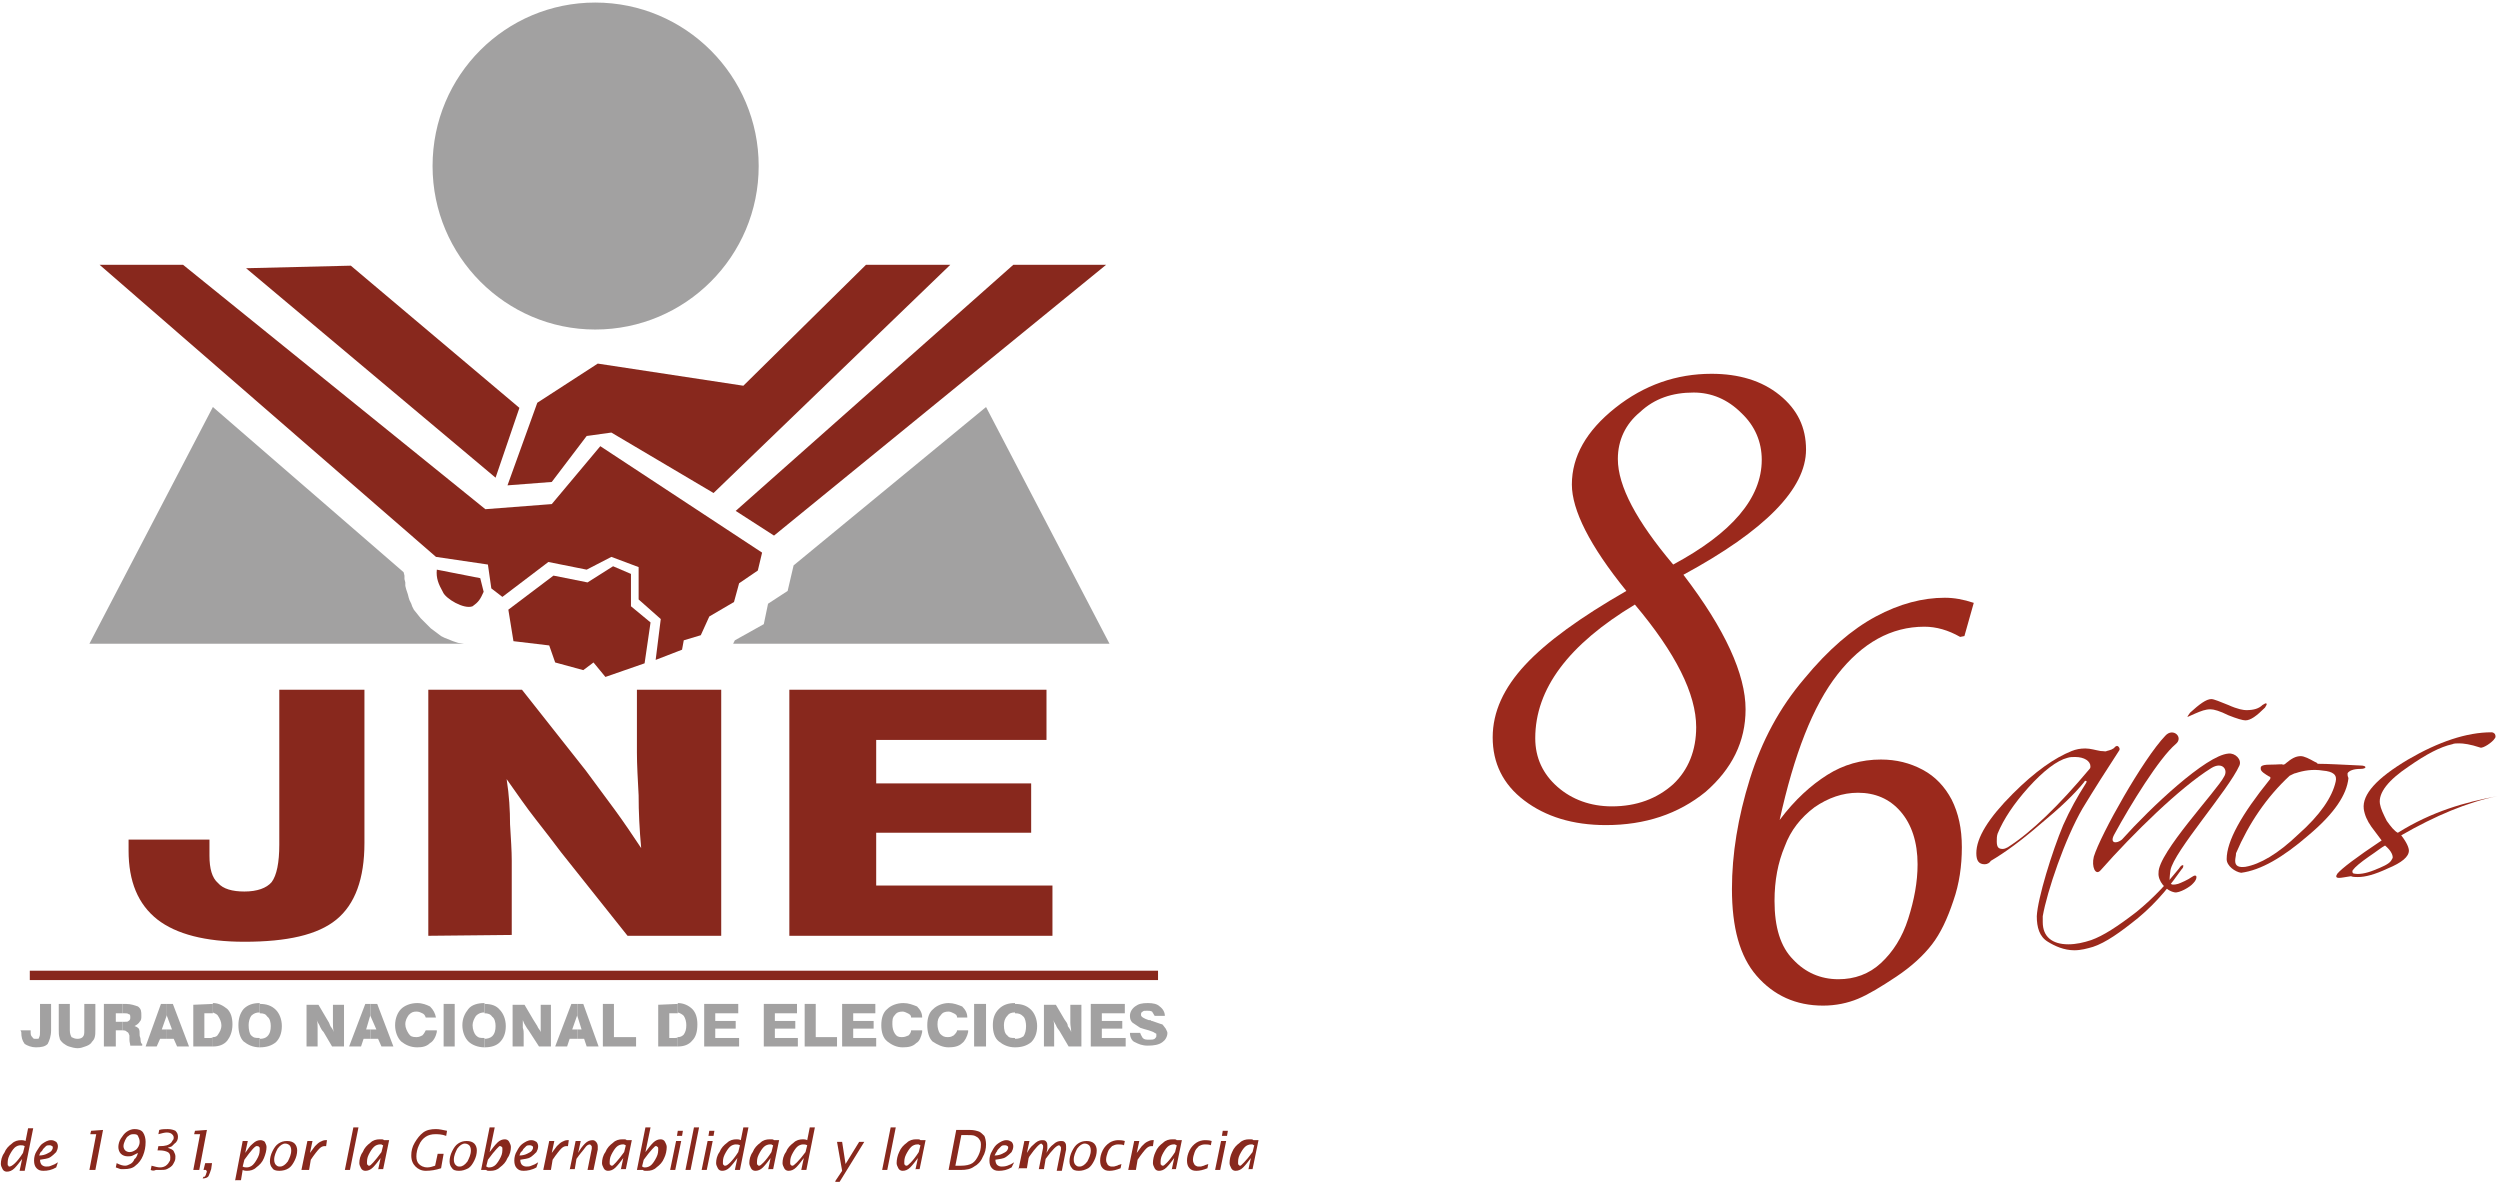 <?xml version="1.0" encoding="utf-8"?>
<!-- Generator: Adobe Illustrator 22.0.0, SVG Export Plug-In . SVG Version: 6.00 Build 0)  -->
<svg version="1.1" id="Capa_1" xmlns="http://www.w3.org/2000/svg" xmlns:xlink="http://www.w3.org/1999/xlink" x="0px" y="0px"
	 viewBox="0 0 293.6 139.3" style="enable-background:new 0 0 293.6 139.3;" xml:space="preserve">
<style type="text/css">
	.st0{fill:#A2A1A1;}
	.st1{fill:#88281D;}
	.st2{fill:#9B291C;}
</style>
<path class="st0" d="M132.7,121.3h1.2c0.1,0.3,0.2,0.4,0.3,0.6c0.2,0.2,0.4,0.2,0.8,0.2c0.3,0,0.4,0,0.6-0.1
	c0.1-0.1,0.2-0.2,0.2-0.3c0-0.1,0-0.2,0-0.3c-0.1,0-0.1-0.1-0.2-0.1c-0.1-0.1-0.4-0.2-0.7-0.3c-0.4-0.1-0.7-0.2-1-0.3
	c-0.3-0.2-0.6-0.4-0.9-0.6c-0.2-0.2-0.3-0.4-0.3-0.8s0.2-0.8,0.6-1.1c0.4-0.3,0.8-0.4,1.5-0.4c0.6,0,1.1,0.1,1.4,0.4
	c0.4,0.3,0.6,0.7,0.6,1.1h-1.2c-0.1-0.2-0.2-0.3-0.3-0.5c-0.2-0.1-0.4-0.1-0.6-0.1c-0.3,0-0.4,0-0.5,0.1c-0.2,0.1-0.2,0.2-0.2,0.4
	c0,0.2,0.3,0.4,0.9,0.6c0.2,0,0.3,0,0.3,0.1h0.1c0.6,0.2,1.1,0.4,1.2,0.4c0.2,0.2,0.3,0.4,0.4,0.5c0.1,0.2,0.2,0.4,0.2,0.5
	c0,0.5-0.3,0.9-0.6,1.1c-0.4,0.3-1,0.4-1.7,0.4s-1.1-0.2-1.5-0.4C133,122.3,132.7,121.9,132.7,121.3L132.7,121.3z"/>
<path class="st0" d="M119.2,123v-1c0.4,0,0.7-0.1,1-0.3c0.2-0.3,0.3-0.7,0.3-1.2c0-0.4-0.1-0.9-0.3-1.1c-0.3-0.3-0.5-0.4-1-0.4v-1.1
	c0.8,0,1.4,0.2,1.9,0.7c0.4,0.4,0.7,1.1,0.7,1.9c0,0.9-0.3,1.5-0.7,1.9C120.6,122.8,120,123,119.2,123L119.2,123z"/>
<polygon class="st0" points="128.1,122.9 128.1,117.9 132.1,117.9 132.1,119 129.4,119 129.4,119.9 131.8,119.9 131.8,120.8 
	129.4,120.8 129.4,121.9 132.2,121.9 132.2,122.9 "/>
<path class="st0" d="M122.6,122.9V118h1.4l1,1.7c0.2,0.3,0.4,0.5,0.4,0.8c0.2,0.3,0.3,0.4,0.4,0.7c0-0.4-0.1-0.7-0.1-1.1
	c0-0.3,0-0.6,0-0.8V118h1.3v4.9h-1.5l-1-1.7c-0.1-0.2-0.3-0.4-0.4-0.6c-0.1-0.3-0.3-0.5-0.4-0.8c0.1,0.3,0.1,0.6,0.1,0.9
	s0,0.5,0,0.7v1.5C123.8,122.9,122.6,122.9,122.6,122.9z"/>
<path class="st0" d="M119.2,117.8v1.1l0,0c-0.4,0-0.7,0.1-0.9,0.4c-0.3,0.3-0.4,0.7-0.4,1.1c0,0.5,0.1,1,0.4,1.2
	c0.2,0.3,0.5,0.3,0.9,0.3l0,0v1.1l0,0c-0.8,0-1.4-0.3-1.9-0.7c-0.5-0.4-0.7-1.1-0.7-1.9s0.2-1.4,0.7-1.9
	C117.8,118,118.4,117.8,119.2,117.8L119.2,117.8L119.2,117.8z"/>
<path class="st0" d="M79.6,122.9v-1.1c0.3,0,0.5-0.1,0.7-0.3c0.2-0.3,0.3-0.6,0.3-1.1c0-0.4-0.1-0.8-0.3-1.1
	c-0.2-0.2-0.4-0.3-0.7-0.4v-1.1c0.7,0,1.3,0.3,1.7,0.7c0.4,0.4,0.6,1,0.6,1.8c0,0.9-0.2,1.5-0.6,1.9
	C80.9,122.7,80.3,122.9,79.6,122.9L79.6,122.9z"/>
<polygon class="st0" points="114.4,117.9 115.8,117.9 115.8,122.9 114.4,122.9 "/>
<path class="st0" d="M113.7,121.2c-0.1,0.5-0.4,1.1-0.7,1.3c-0.4,0.4-1,0.5-1.6,0.5c-0.7,0-1.3-0.3-1.9-0.7
	c-0.4-0.4-0.6-1.1-0.6-1.9s0.2-1.5,0.7-1.9c0.4-0.4,1.1-0.7,1.8-0.7c0.6,0,1.1,0.2,1.6,0.4c0.4,0.4,0.6,0.8,0.6,1.3h-1.2
	c0-0.3-0.2-0.4-0.4-0.5c-0.2-0.1-0.4-0.2-0.6-0.2c-0.4,0-0.7,0.1-0.9,0.4c-0.3,0.3-0.4,0.6-0.4,1.1c0,0.4,0.1,0.8,0.3,1.1
	c0.3,0.3,0.5,0.4,0.9,0.4s0.5-0.1,0.7-0.2c0.2-0.2,0.4-0.4,0.4-0.6h1.3V121.2z"/>
<path class="st0" d="M108.3,121.2c-0.1,0.5-0.3,1.1-0.7,1.3c-0.4,0.4-0.9,0.5-1.6,0.5s-1.3-0.3-1.8-0.7c-0.5-0.4-0.7-1.1-0.7-1.9
	s0.2-1.5,0.7-1.9c0.4-0.4,1.1-0.7,1.9-0.7c0.6,0,1.1,0.2,1.6,0.4c0.4,0.4,0.6,0.8,0.6,1.3H107c0-0.3-0.2-0.4-0.4-0.5
	c-0.2-0.1-0.4-0.2-0.6-0.2c-0.4,0-0.7,0.1-0.9,0.4c-0.3,0.3-0.3,0.6-0.3,1.1c0,0.4,0.1,0.8,0.3,1.1c0.2,0.3,0.4,0.4,0.8,0.4
	s0.5-0.1,0.8-0.2c0.2-0.2,0.3-0.4,0.3-0.6h1.3V121.2z"/>
<polygon class="st0" points="98.9,122.9 98.9,117.9 102.8,117.9 102.8,119 100.2,119 100.2,119.9 102.6,119.9 102.6,120.8 
	100.2,120.8 100.2,121.9 102.9,121.9 102.9,122.9 "/>
<polygon class="st0" points="94.5,122.9 94.5,117.9 95.8,117.9 95.8,121.8 98.3,121.8 98.3,122.9 "/>
<polygon class="st0" points="89.7,122.9 89.7,117.9 93.6,117.9 93.6,119 91,119 91,119.9 93.4,119.9 93.4,120.8 91,120.8 91,121.9 
	93.7,121.9 93.7,122.9 "/>
<polygon class="st0" points="82.7,122.9 82.7,117.9 86.7,117.9 86.7,119 84,119 84,119.9 86.4,119.9 86.4,120.8 84,120.8 84,121.9 
	86.8,121.9 86.8,122.9 "/>
<path class="st0" d="M79.6,117.9v1.1c-0.1,0-0.2,0-0.3,0h-0.7v2.9h0.7c0.1,0,0.2,0,0.3-0.1v1.1c-0.1,0-0.2,0-0.3,0h-2V118
	L79.6,117.9L79.6,117.9L79.6,117.9z"/>
<polygon class="st0" points="67.8,122 67.8,120.9 68.3,120.9 67.8,119.3 67.8,117.9 68.5,117.9 70.3,122.9 68.9,122.9 68.6,122 "/>
<polygon class="st0" points="70.8,122.9 70.8,117.9 72.1,117.9 72.1,121.8 74.7,121.8 74.7,122.9 "/>
<polygon class="st0" points="67.8,117.9 67.8,119.3 67.8,119.2 67.2,120.9 67.8,120.9 67.8,122 66.9,122 66.6,122.9 65.2,122.9 
	67.1,117.9 "/>
<path class="st0" d="M56.9,123v-1c0.3,0,0.7-0.1,0.9-0.3c0.3-0.3,0.4-0.7,0.4-1.2c0-0.4-0.1-0.9-0.4-1.1c-0.2-0.3-0.5-0.4-0.9-0.4
	v-1.1c0.8,0,1.4,0.2,1.8,0.7c0.4,0.4,0.7,1.1,0.7,1.9c0,0.9-0.3,1.5-0.7,1.9S57.7,123,56.9,123L56.9,123z"/>
<path class="st0" d="M60.2,122.9V118h1.4l1,1.7c0.2,0.3,0.3,0.5,0.5,0.8c0.1,0.3,0.3,0.4,0.4,0.7c0-0.4,0-0.7,0-1.1
	c0-0.3,0-0.6,0-0.8V118h1.2v4.9h-1.4l-1.1-1.7c-0.1-0.2-0.3-0.4-0.4-0.6c-0.2-0.3-0.3-0.5-0.4-0.8c0,0.3,0,0.6,0,0.9
	c0.1,0.3,0.1,0.5,0.1,0.7v1.5C61.5,122.9,60.2,122.9,60.2,122.9z"/>
<path class="st0" d="M56.9,117.8v1.1l0,0c-0.4,0-0.7,0.1-1,0.4c-0.2,0.3-0.4,0.7-0.4,1.1c0,0.5,0.2,1,0.4,1.2c0.3,0.3,0.5,0.3,1,0.3
	l0,0v1.1l0,0c-0.8,0-1.5-0.3-1.9-0.7c-0.4-0.4-0.7-1.1-0.7-1.9s0.3-1.4,0.7-1.9S56.1,117.8,56.9,117.8L56.9,117.8L56.9,117.8z"/>
<polygon class="st0" points="43.5,122 43.5,120.9 44.2,120.9 43.5,119.3 43.5,117.9 44.3,117.9 46.2,122.9 44.8,122.9 44.4,122 "/>
<polygon class="st0" points="52.1,117.9 53.4,117.9 53.4,122.9 52.1,122.9 "/>
<path class="st0" d="M51.3,121.2c-0.1,0.5-0.4,1.1-0.8,1.3c-0.4,0.4-0.9,0.5-1.5,0.5c-0.8,0-1.4-0.3-1.9-0.7
	c-0.4-0.4-0.7-1.1-0.7-1.9s0.3-1.5,0.7-1.9s1.1-0.7,1.9-0.7c0.6,0,1.1,0.2,1.5,0.4c0.4,0.4,0.6,0.8,0.7,1.3H50
	c-0.1-0.3-0.2-0.4-0.4-0.5s-0.4-0.2-0.7-0.2c-0.4,0-0.6,0.1-0.9,0.4c-0.2,0.3-0.4,0.6-0.4,1.1c0,0.4,0.2,0.8,0.4,1.1
	c0.2,0.3,0.4,0.4,0.9,0.4c0.3,0,0.5-0.1,0.7-0.2c0.2-0.2,0.3-0.4,0.4-0.6h1.3V121.2z"/>
<polygon class="st0" points="43.5,117.9 43.5,119.3 43.5,119.2 43,120.9 43.5,120.9 43.5,122 42.7,122 42.4,122.9 41,122.9 
	42.9,117.9 "/>
<path class="st0" d="M30.5,123v-1c0.4,0,0.7-0.1,0.9-0.3c0.3-0.3,0.4-0.7,0.4-1.2c0-0.4-0.1-0.9-0.4-1.1c-0.2-0.3-0.4-0.4-0.9-0.4
	v-1.1c0.8,0,1.4,0.2,1.9,0.7c0.4,0.4,0.7,1.1,0.7,1.9c0,0.9-0.3,1.5-0.7,1.9C31.9,122.8,31.3,123,30.5,123L30.5,123z"/>
<path class="st0" d="M36,122.9V118h1.4l1,1.7c0.2,0.3,0.3,0.5,0.4,0.8c0.2,0.3,0.3,0.4,0.4,0.7c-0.1-0.4-0.1-0.7-0.1-1.1
	c0-0.3,0-0.6,0-0.8V118h1.3v4.9H39l-1-1.7c-0.2-0.2-0.3-0.4-0.4-0.6c-0.1-0.3-0.3-0.5-0.4-0.8c0.1,0.3,0.1,0.6,0.1,0.9s0,0.5,0,0.7
	v1.5C37.3,122.9,36,122.9,36,122.9z"/>
<path class="st0" d="M30.5,117.8v1.1l0,0c-0.4,0-0.7,0.1-1,0.4c-0.2,0.3-0.3,0.7-0.3,1.1c0,0.5,0.1,1,0.3,1.2c0.3,0.3,0.5,0.3,1,0.3
	l0,0v1.1l0,0c-0.8,0-1.4-0.3-1.9-0.7c-0.4-0.4-0.6-1.1-0.6-1.9s0.2-1.4,0.6-1.9C29.1,118,29.7,117.8,30.5,117.8L30.5,117.8
	L30.5,117.8z"/>
<path class="st0" d="M25,122.9v-1.1c0.3,0,0.5-0.1,0.6-0.3c0.2-0.3,0.4-0.6,0.4-1.1c0-0.4-0.2-0.8-0.4-1.1c-0.1-0.2-0.4-0.3-0.6-0.4
	v-1.1c0.7,0,1.2,0.3,1.7,0.7c0.4,0.4,0.6,1,0.6,1.8c0,0.9-0.3,1.5-0.6,1.9C26.3,122.7,25.7,122.9,25,122.9z"/>
<path class="st0" d="M25,117.9v1.1c-0.1,0-0.2,0-0.3,0H24v2.9h0.7c0.1,0,0.2,0,0.3-0.1v1.1c-0.1,0-0.2,0-0.3,0h-2V118L25,117.9
	L25,117.9L25,117.9z"/>
<polygon class="st0" points="19.6,122 19.6,120.9 20.2,120.9 19.6,119.3 19.6,117.9 20.3,117.9 22.2,122.9 20.8,122.9 20.4,122 "/>
<polygon class="st0" points="19.6,117.9 19.6,119.3 19.6,119.2 19,120.9 19.6,120.9 19.6,122 18.8,122 18.4,122.9 17.1,122.9 
	18.9,117.9 "/>
<path class="st0" d="M14.4,121v-1h0.2c0.3,0,0.4,0,0.5-0.1c0.2-0.1,0.2-0.3,0.2-0.4c0-0.2,0-0.4-0.2-0.4c-0.1-0.1-0.3-0.1-0.5-0.1
	h-0.2v-1.1h0.4c0.6,0,1.1,0.2,1.4,0.3c0.4,0.3,0.4,0.6,0.4,1.1c0,0.3,0,0.5-0.2,0.7c-0.1,0.2-0.4,0.4-0.6,0.5
	c0.3,0.1,0.4,0.2,0.5,0.3c0.1,0.2,0.1,0.4,0.1,0.8c0,0.1,0.1,0.3,0.1,0.4c0,0.4,0.1,0.6,0.2,0.6v0.2h-1.4c0-0.2-0.1-0.4-0.1-0.7
	c0-0.3,0-0.4,0-0.5c-0.1-0.2-0.1-0.4-0.3-0.4C14.9,121.1,14.7,121,14.4,121L14.4,121z"/>
<polygon class="st0" points="14.4,117.9 14.4,119 13.6,119 13.6,120 14.4,120 14.4,121 13.6,121 13.6,122.9 12.2,122.9 12.2,117.9 
	"/>
<path class="st0" d="M6.9,117.9h1.3v3.1c0,0.4,0.1,0.6,0.2,0.8c0.2,0.1,0.4,0.2,0.7,0.2s0.5-0.1,0.6-0.2c0.2-0.2,0.2-0.4,0.2-0.8
	v-3.1h1.3v3c0,0.4,0,0.7-0.1,1s-0.3,0.4-0.4,0.6c-0.2,0.2-0.4,0.3-0.7,0.4s-0.5,0.2-0.9,0.2c-0.3,0-0.7-0.1-1-0.2s-0.4-0.2-0.7-0.4
	c-0.2-0.2-0.4-0.4-0.4-0.6c-0.1-0.3-0.1-0.6-0.1-1L6.9,117.9L6.9,117.9z"/>
<path class="st0" d="M2.4,121h1.2v0.3c0,0.3,0.1,0.4,0.2,0.5C3.9,122,4,122,4.2,122c0.3,0,0.4,0,0.4-0.2c0.1-0.1,0.1-0.4,0.1-0.7
	v-3.2H6v3.1c0,0.7-0.2,1.2-0.4,1.6c-0.3,0.3-0.7,0.4-1.4,0.4c-0.5,0-1-0.2-1.3-0.4c-0.3-0.4-0.4-0.8-0.4-1.4"/>
<path class="st1" d="M92.7,109.9V81h30.2v5.9h-20V92h18.2v5.8h-18.2v6.2h20.7v5.9H92.7L92.7,109.9z M50.3,109.9V81h11l7.5,9.5
	c1.1,1.5,2.3,3.1,3.4,4.6s2.1,3,3.1,4.5c-0.2-2.2-0.3-4.2-0.3-6.2c-0.1-1.9-0.2-3.6-0.2-5V81h9.9v28.9h-11l-7.8-9.8
	c-0.9-1.2-1.9-2.5-3-3.9s-2.2-3-3.4-4.7c0.3,1.9,0.4,3.7,0.4,5.3c0.1,1.7,0.2,3.1,0.2,4.3v8.7L50.3,109.9L50.3,109.9z M15.1,98.6
	h9.5v1.9c0,1.5,0.3,2.6,1,3.2c0.6,0.7,1.7,1,3.1,1c1.5,0,2.6-0.4,3.2-1.1c0.6-0.8,0.9-2.3,0.9-4.4V81h10v18c0,4.2-1.1,7.2-3.3,9
	s-5.8,2.6-10.8,2.6c-4.6,0-8-0.9-10.2-2.6c-2.3-1.8-3.4-4.5-3.4-8.1c0-0.1,0-0.3,0-0.6C15.1,99,15.1,98.8,15.1,98.6z"/>
<rect x="3.5" y="114" class="st1" width="132.5" height="1.1"/>
<g>
	<g>
		<polygon class="st1" points="65,67.6 59.7,71.6 60.3,75.3 64.5,75.8 65.2,77.8 68.5,78.7 69.7,77.8 71.1,79.5 75.7,77.9 
			76.4,73.1 74.1,71.2 74.1,67.4 72,66.5 69,68.4 		"/>
		<path class="st1" d="M51.3,66.9l5.1,1l0.4,1.6c-0.4,0.9-0.6,1.2-1.3,1.7c-1,0.4-3.2-0.9-3.5-1.7C51.5,68.6,51.2,67.9,51.3,66.9z"
			/>
		<polygon class="st1" points="86.4,60 119,31.1 129.9,31.1 90.9,62.9 		"/>
		<polygon class="st1" points="101.7,31.1 87.3,45.3 70.2,42.7 63.1,47.3 59.6,57 64.8,56.6 68.9,51.2 71.8,50.8 83.8,57.9 
			111.6,31.1 		"/>
		<polygon class="st1" points="61,47.9 58.2,56.1 28.9,31.5 41.2,31.2 		"/>
		<polygon class="st1" points="70.5,52.4 64.8,59.2 57,59.8 21.5,31.1 11.7,31.1 51.2,65.4 57.3,66.3 57.7,69.1 59,70.1 64.4,66 
			68.9,66.9 71.8,65.4 75,66.6 75,70.4 77.6,72.7 77,77.5 80.1,76.3 80.3,75.2 82.3,74.6 83.3,72.4 86.2,70.7 86.8,68.5 89,67 
			89.5,64.9 		"/>
	</g>
	<g>
		<path class="st0" d="M69.9,0.3c10.6,0,19.2,8.6,19.2,19.2s-8.6,19.2-19.2,19.2c-10.5,0-19.1-8.6-19.1-19.2
			C50.8,8.8,59.4,0.3,69.9,0.3z"/>
		<path class="st0" d="M56.3,75.6H10.5L25,47.8l22.4,19.4l0,0l0.1,0.4V68l0.1,0.4v0.4l0.1,0.4l0.1,0.3l0.1,0.3l0.1,0.4l0.1,0.3
			l0.2,0.4l0.1,0.3l0.2,0.4l0.4,0.5l0.4,0.5l0.4,0.4l0.4,0.4l0.4,0.4l0.4,0.3l0.4,0.3l0.4,0.3l0.4,0.2l0.5,0.2l0.5,0.2l0.6,0.2
			l0.7,0.1h0.8L56.3,75.6L56.3,75.6L56.3,75.6L56.3,75.6z M115.8,47.8l14.5,27.8H86.1l0.2-0.4l3.4-1.9l0.5-2.4l2.3-1.5l0.7-3
			L115.8,47.8z"/>
	</g>
</g>
<path class="st1" d="M6.6,137.1c-0.5,0.3-1,0.4-1.5,0.4c-0.4,0-0.6-0.1-0.8-0.3C4.1,137,4,136.7,4,136.3s0.1-0.8,0.3-1.1
	s0.4-0.7,0.7-0.9c0.3-0.2,0.6-0.4,1-0.4c0.3,0,0.4,0.1,0.6,0.2c0.1,0.1,0.2,0.3,0.2,0.5c0,0.3-0.1,0.5-0.2,0.7
	c-0.2,0.2-0.4,0.4-0.7,0.6c-0.3,0.2-0.7,0.2-1.2,0.3c0,0.3,0.1,0.5,0.2,0.6s0.3,0.2,0.5,0.2s0.4,0,0.6-0.1c0.3-0.1,0.5-0.2,0.8-0.4
	L6.6,137.1z M4.6,135.7c0.4,0,0.7-0.1,0.9-0.2c0.2-0.1,0.4-0.2,0.5-0.3s0.2-0.3,0.2-0.4c0-0.1,0-0.2-0.1-0.2
	c-0.1-0.1-0.2-0.1-0.3-0.1c-0.1,0-0.3,0-0.4,0.1s-0.2,0.2-0.3,0.3C5,135,5,135.1,4.9,135.2C4.7,135.3,4.7,135.5,4.6,135.7z"/>
<path class="st1" d="M10.5,137.4l0.8-4.2h-0.7l0.1-0.4l1.4-0.1l-0.9,4.7H10.5z"/>
<path class="st1" d="M16.2,135.4c-0.2,0.1-0.4,0.2-0.6,0.3c-0.2,0.1-0.4,0.1-0.6,0.1c-0.3,0-0.6-0.1-0.8-0.3s-0.3-0.5-0.3-0.8
	s0.1-0.7,0.3-1s0.4-0.6,0.7-0.8s0.6-0.3,0.9-0.3c0.4,0,0.8,0.1,1,0.4c0.2,0.3,0.3,0.7,0.3,1.1c0,0.6-0.1,1.1-0.3,1.6
	c-0.2,0.5-0.5,0.9-0.9,1.2c-0.3,0.3-0.8,0.4-1.3,0.4c-0.1,0-0.3,0-0.4,0c-0.1,0-0.3-0.1-0.6-0.2l0.1-0.5c0.4,0.2,0.7,0.3,1,0.3
	c0.2,0,0.4-0.1,0.6-0.2c0.2-0.1,0.4-0.3,0.5-0.6C15.9,136.1,16.1,135.8,16.2,135.4z M16.4,134.1c0-0.3-0.1-0.5-0.2-0.7
	s-0.3-0.2-0.6-0.2c-0.2,0-0.4,0.1-0.5,0.2c-0.2,0.1-0.3,0.3-0.4,0.5c-0.1,0.2-0.2,0.5-0.2,0.7s0.1,0.4,0.2,0.5
	c0.1,0.1,0.3,0.2,0.5,0.2c0.3,0,0.5-0.1,0.8-0.3C16.2,134.8,16.4,134.5,16.4,134.1z"/>
<path class="st1" d="M17.7,137.4l0.1-0.5c0.4,0.1,0.7,0.2,1,0.2s0.6-0.1,0.8-0.3c0.1-0.1,0.2-0.2,0.3-0.4c0.1-0.1,0.1-0.3,0.1-0.5
	c0-0.3-0.1-0.5-0.3-0.6c-0.2-0.1-0.5-0.2-1-0.2h-0.2l0.1-0.5h0.2c0.6,0,1-0.1,1.3-0.4c0.1-0.1,0.1-0.2,0.2-0.3s0.1-0.2,0.1-0.3
	c0-0.2-0.1-0.3-0.2-0.4c-0.1-0.1-0.3-0.2-0.6-0.2c-0.3,0-0.6,0.1-1,0.2l0.1-0.5c0.3-0.1,0.7-0.1,1-0.1c0.4,0,0.7,0.1,0.9,0.2
	c0.2,0.2,0.3,0.4,0.3,0.7s-0.1,0.6-0.4,0.8c-0.1,0.1-0.2,0.2-0.3,0.3c-0.1,0.1-0.3,0.1-0.5,0.2c0.3,0.1,0.6,0.2,0.7,0.4
	s0.2,0.4,0.2,0.6c0,0.2,0,0.4-0.1,0.6c-0.1,0.2-0.2,0.4-0.3,0.5c-0.2,0.2-0.4,0.3-0.6,0.4c-0.2,0.1-0.5,0.1-0.9,0.1
	c-0.2,0-0.3,0-0.4,0C18.1,137.5,17.9,137.5,17.7,137.4z"/>
<path class="st1" d="M22.7,137.4l0.8-4.2h-0.7l0.1-0.4l1.4-0.1l-0.9,4.7H22.7z"/>
<path class="st1" d="M24.2,137.4h-0.3l0.2-0.8h0.8l-0.1,0.7c-0.1,0.3-0.2,0.6-0.3,0.8c-0.1,0.2-0.4,0.3-0.7,0.3l0.1-0.2
	c0.1,0,0.2,0,0.2-0.1c0.1-0.1,0.1-0.3,0.2-0.5L24.2,137.4z"/>
<path class="st1" d="M27.6,138.7l0.9-4.7h0.6l-0.3,1.4c0.3-0.4,0.5-0.8,0.9-1.1c0.3-0.3,0.6-0.4,0.9-0.4c0.2,0,0.4,0.1,0.5,0.2
	c0.1,0.2,0.2,0.4,0.2,0.6c0,0.4-0.1,0.8-0.3,1.3c-0.2,0.5-0.5,0.8-0.9,1.1c-0.3,0.3-0.7,0.4-1.1,0.4c-0.1,0-0.3,0-0.5-0.1l-0.2,1.2
	h-0.7V138.7z M28.7,136.2l-0.2,0.8c0.2,0.1,0.3,0.1,0.5,0.1s0.5-0.1,0.7-0.3s0.4-0.5,0.6-0.9s0.2-0.7,0.2-1c0-0.1,0-0.2-0.1-0.2
	c0-0.1-0.1-0.1-0.2-0.1C30,134.5,29.5,135.1,28.7,136.2z"/>
<path class="st1" d="M32.8,137.5c-0.4,0-0.7-0.1-0.8-0.3c-0.2-0.2-0.3-0.5-0.3-0.8c0-0.4,0.1-0.8,0.3-1.2c0.2-0.4,0.4-0.7,0.7-0.9
	s0.6-0.3,1-0.3s0.7,0.1,0.9,0.3s0.3,0.5,0.3,0.8c0,0.4-0.1,0.8-0.3,1.2s-0.4,0.7-0.7,0.9C33.6,137.4,33.2,137.5,32.8,137.5z
	 M32.9,137c0.3,0,0.6-0.2,0.9-0.6c0.2-0.4,0.4-0.8,0.4-1.3c0-0.3-0.1-0.5-0.2-0.6c-0.1-0.1-0.3-0.2-0.5-0.2c-0.3,0-0.6,0.2-0.9,0.6
	c-0.2,0.4-0.4,0.8-0.4,1.3c0,0.3,0.1,0.5,0.2,0.6C32.6,137,32.7,137,32.9,137z"/>
<path class="st1" d="M35.4,137.4l0.7-3.4h0.6l-0.3,1.4c0.2-0.3,0.4-0.5,0.6-0.8c0.2-0.2,0.4-0.4,0.6-0.5c0.2-0.1,0.4-0.2,0.6-0.2
	c0,0,0.1,0,0.2,0l-0.1,0.7c-0.1,0-0.2,0-0.2,0c-0.2,0-0.4,0.1-0.6,0.3c-0.2,0.2-0.6,0.7-1,1.3l-0.2,1.2H35.4z"/>
<path class="st1" d="M40.5,137.4l1-5h0.6l-1,5H40.5z"/>
<path class="st1" d="M44.4,137.4l0.3-1.4c-0.3,0.4-0.6,0.8-0.9,1.1c-0.3,0.3-0.6,0.4-0.9,0.4c-0.2,0-0.4-0.1-0.5-0.3
	s-0.2-0.4-0.2-0.6c0-0.4,0.1-0.9,0.4-1.3c0.2-0.5,0.5-0.8,0.9-1.1c0.3-0.3,0.7-0.4,1.1-0.4c0.1,0,0.2,0,0.2,0c0.1,0,0.2,0,0.3,0.1
	h0.6l-0.7,3.4h-0.6V137.4z M44.8,135.3l0.2-0.8c-0.1,0-0.2-0.1-0.2-0.1c-0.1,0-0.2,0-0.2,0c-0.2,0-0.5,0.1-0.7,0.3s-0.4,0.5-0.6,0.9
	c-0.2,0.4-0.2,0.7-0.2,1c0,0.1,0,0.2,0.1,0.2c0,0.1,0.1,0.1,0.2,0.1S44,136.4,44.8,135.3z"/>
<path class="st1" d="M51.8,137.2c-0.6,0.2-1.2,0.3-1.8,0.3c-0.5,0-0.9-0.2-1.2-0.5s-0.5-0.7-0.5-1.3c0-0.5,0.1-1,0.4-1.5
	c0.3-0.5,0.6-0.9,1-1.2s0.9-0.4,1.5-0.4c0.4,0,0.8,0.1,1.3,0.2l-0.1,0.6c-0.5-0.2-1-0.2-1.3-0.2c-0.4,0-0.8,0.1-1.1,0.3
	s-0.6,0.5-0.8,1c-0.2,0.4-0.3,0.9-0.3,1.3c0,0.4,0.1,0.7,0.3,0.9s0.5,0.4,1,0.4c0.3,0,0.6-0.1,0.9-0.2l0.3-1.4h0.7L51.8,137.2z"/>
<path class="st1" d="M53.9,137.5c-0.4,0-0.7-0.1-0.8-0.3c-0.2-0.2-0.3-0.5-0.3-0.8c0-0.4,0.1-0.8,0.3-1.2s0.4-0.7,0.7-0.9
	s0.6-0.3,1-0.3s0.7,0.1,0.9,0.3s0.3,0.5,0.3,0.8c0,0.4-0.1,0.8-0.3,1.2s-0.4,0.7-0.7,0.9C54.6,137.4,54.3,137.5,53.9,137.5z M54,137
	c0.3,0,0.6-0.2,0.9-0.6c0.2-0.4,0.4-0.8,0.4-1.3c0-0.3-0.1-0.5-0.2-0.6c-0.1-0.1-0.3-0.2-0.5-0.2c-0.3,0-0.6,0.2-0.9,0.6
	c-0.2,0.4-0.4,0.8-0.4,1.3c0,0.3,0.1,0.5,0.2,0.6C53.7,137,53.8,137,54,137z"/>
<path class="st1" d="M56.5,137.4l1-5h0.6l-0.6,2.9c0.3-0.4,0.6-0.8,0.9-1.1c0.3-0.3,0.6-0.4,0.9-0.4c0.2,0,0.4,0.1,0.5,0.3
	s0.2,0.4,0.2,0.6c0,0.4-0.1,0.9-0.4,1.3c-0.2,0.5-0.5,0.8-0.9,1.1c-0.3,0.3-0.7,0.4-1.1,0.4c-0.1,0-0.2,0-0.2,0
	c-0.1,0-0.2,0-0.3-0.1H56.5z M57.3,136.2l-0.2,0.8c0.1,0,0.2,0.1,0.2,0.1c0.1,0,0.2,0,0.2,0c0.2,0,0.5-0.1,0.7-0.3s0.4-0.5,0.6-0.9
	c0.2-0.4,0.2-0.7,0.2-1c0-0.1,0-0.2-0.1-0.2c0-0.1-0.1-0.1-0.2-0.1C58.7,134.5,58.1,135.1,57.3,136.2z"/>
<path class="st1" d="M63,137.1c-0.5,0.3-1.1,0.4-1.5,0.4s-0.6-0.1-0.8-0.3s-0.3-0.5-0.3-0.9s0.1-0.8,0.3-1.1
	c0.2-0.4,0.4-0.7,0.7-0.9s0.6-0.4,1-0.4c0.3,0,0.4,0.1,0.6,0.2c0.1,0.1,0.2,0.3,0.2,0.5c0,0.3-0.1,0.5-0.2,0.7
	c-0.2,0.2-0.4,0.4-0.7,0.6c-0.3,0.2-0.7,0.2-1.2,0.3c0,0.3,0.1,0.5,0.2,0.6c0.1,0.1,0.3,0.2,0.5,0.2s0.4,0,0.6-0.1
	c0.3-0.1,0.5-0.2,0.8-0.4L63,137.1z M61,135.7c0.4,0,0.7-0.1,0.9-0.2c0.2-0.1,0.4-0.2,0.5-0.3s0.2-0.3,0.2-0.4c0-0.1,0-0.2-0.1-0.2
	c-0.1-0.1-0.2-0.1-0.3-0.1s-0.3,0-0.4,0.1c-0.1,0.1-0.2,0.2-0.3,0.3s-0.1,0.2-0.2,0.3C61.1,135.3,61.1,135.5,61,135.7z"/>
<path class="st1" d="M63.8,137.4l0.7-3.4h0.6l-0.3,1.4c0.2-0.3,0.4-0.5,0.6-0.8c0.2-0.2,0.4-0.4,0.6-0.5s0.4-0.2,0.6-0.2
	c0,0,0.1,0,0.2,0l-0.1,0.7c-0.1,0-0.2,0-0.2,0c-0.2,0-0.4,0.1-0.6,0.3s-0.6,0.7-1,1.3l-0.2,1.2H63.8z"/>
<path class="st1" d="M66.9,137.4l0.7-3.4h0.6l-0.3,1.4c0.2-0.4,0.5-0.8,0.8-1.1s0.6-0.4,0.9-0.4c0.2,0,0.3,0.1,0.4,0.2
	c0.1,0.1,0.2,0.3,0.2,0.5c0,0.1,0,0.3,0,0.4l-0.5,2.4H69l0.5-2.5c0-0.1,0-0.1,0-0.2c0-0.1,0-0.1-0.1-0.2l-0.1-0.1
	c-0.2,0-0.4,0.1-0.6,0.4c-0.2,0.3-0.6,0.7-1,1.3l-0.2,1.2h-0.6V137.4z"/>
<path class="st1" d="M72.9,137.4l0.3-1.4c-0.3,0.4-0.6,0.8-0.9,1.1s-0.6,0.4-0.9,0.4c-0.2,0-0.4-0.1-0.5-0.3s-0.2-0.4-0.2-0.6
	c0-0.4,0.1-0.9,0.4-1.3c0.2-0.5,0.5-0.8,0.9-1.1c0.3-0.3,0.7-0.4,1.1-0.4c0.1,0,0.2,0,0.2,0c0.1,0,0.2,0,0.3,0.1h0.6l-0.7,3.4h-0.6
	V137.4z M73.3,135.3l0.2-0.8c-0.1,0-0.2-0.1-0.2-0.1c-0.1,0-0.2,0-0.2,0c-0.2,0-0.5,0.1-0.7,0.3s-0.4,0.5-0.6,0.9s-0.2,0.7-0.2,1
	c0,0.1,0,0.2,0.1,0.2c0,0.1,0.1,0.1,0.2,0.1C72,136.9,72.5,136.4,73.3,135.3z"/>
<path class="st1" d="M74.8,137.4l1-5h0.6l-0.6,2.9c0.3-0.4,0.6-0.8,0.9-1.1s0.6-0.4,0.9-0.4c0.2,0,0.4,0.1,0.5,0.3s0.2,0.4,0.2,0.6
	c0,0.4-0.1,0.9-0.3,1.3c-0.2,0.5-0.5,0.8-0.9,1.1c-0.3,0.3-0.7,0.4-1.1,0.4c-0.1,0-0.2,0-0.2,0c-0.1,0-0.2,0-0.3-0.1H74.8z
	 M75.6,136.2l-0.2,0.8c0.1,0,0.2,0.1,0.2,0.1c0.1,0,0.2,0,0.2,0c0.2,0,0.5-0.1,0.7-0.3s0.4-0.5,0.6-0.9s0.2-0.7,0.2-1
	c0-0.1,0-0.2-0.1-0.2c0-0.1-0.1-0.1-0.2-0.1C77,134.5,76.4,135.1,75.6,136.2z"/>
<path class="st1" d="M78.7,137.4l0.7-3.4H80l-0.7,3.4H78.7z M79.5,133.4l0.1-0.6h0.6l-0.1,0.6H79.5z"/>
<path class="st1" d="M80.5,137.4l1-5h0.6l-1,5H80.5z"/>
<path class="st1" d="M82.4,137.4l0.7-3.4h0.6l-0.7,3.4H82.4z M83.2,133.4l0.1-0.6h0.6l-0.1,0.6H83.2z"/>
<path class="st1" d="M86.3,137.4l0.3-1.4c-0.3,0.4-0.6,0.8-0.9,1.1s-0.6,0.4-0.9,0.4c-0.2,0-0.4-0.1-0.5-0.3s-0.2-0.4-0.2-0.6
	c0-0.4,0.1-0.9,0.4-1.3c0.2-0.5,0.5-0.8,0.9-1.1c0.3-0.3,0.7-0.4,1.1-0.4c0.1,0,0.3,0,0.5,0.1l0.3-1.5h0.6l-1,5H86.3z M86.7,135.3
	l0.2-0.8c-0.2-0.1-0.3-0.1-0.5-0.1s-0.5,0.1-0.7,0.3s-0.4,0.5-0.6,0.9s-0.2,0.7-0.2,1c0,0.1,0,0.2,0.1,0.2c0,0.1,0.1,0.1,0.2,0.1
	C85.4,136.9,86,136.4,86.7,135.3z"/>
<path class="st1" d="M90.2,137.4l0.3-1.4c-0.3,0.4-0.6,0.8-0.9,1.1s-0.6,0.4-0.9,0.4c-0.2,0-0.4-0.1-0.5-0.3s-0.2-0.4-0.2-0.6
	c0-0.4,0.1-0.9,0.4-1.3c0.2-0.5,0.5-0.8,0.9-1.1c0.3-0.3,0.7-0.4,1.1-0.4c0.1,0,0.2,0,0.2,0c0.1,0,0.2,0,0.3,0.1h0.6l-0.7,3.4h-0.6
	V137.4z M90.6,135.3l0.2-0.8c-0.1,0-0.2-0.1-0.2-0.1c-0.1,0-0.2,0-0.2,0c-0.2,0-0.5,0.1-0.7,0.3s-0.4,0.5-0.6,0.9s-0.2,0.7-0.2,1
	c0,0.1,0,0.2,0.1,0.2c0,0.1,0.1,0.1,0.2,0.1S89.9,136.4,90.6,135.3z"/>
<path class="st1" d="M94.1,137.4l0.3-1.4c-0.3,0.4-0.6,0.8-0.9,1.1s-0.6,0.4-0.9,0.4c-0.2,0-0.4-0.1-0.5-0.3s-0.2-0.4-0.2-0.6
	c0-0.4,0.1-0.9,0.4-1.3c0.2-0.5,0.5-0.8,0.9-1.1c0.3-0.3,0.7-0.4,1.1-0.4c0.1,0,0.3,0,0.5,0.1l0.3-1.5h0.6l-1,5H94.1z M94.6,135.3
	l0.2-0.8c-0.2-0.1-0.3-0.1-0.5-0.1s-0.5,0.1-0.7,0.3s-0.4,0.5-0.6,0.9s-0.2,0.7-0.2,1c0,0.1,0,0.2,0.1,0.2c0,0.1,0.1,0.1,0.2,0.1
	S93.8,136.4,94.6,135.3z"/>
<path class="st1" d="M98.1,138.7l0.8-1.2l-0.6-3.4h0.6l0.4,2.6l1.6-2.6h0.6l-2.9,4.7h-0.5V138.7z"/>
<path class="st1" d="M103.6,137.4l1-5h0.6l-1,5H103.6z"/>
<path class="st1" d="M107.5,137.4l0.3-1.4c-0.3,0.4-0.6,0.8-0.9,1.1s-0.6,0.4-0.9,0.4c-0.2,0-0.4-0.1-0.5-0.3s-0.2-0.4-0.2-0.6
	c0-0.4,0.1-0.9,0.3-1.3c0.2-0.5,0.5-0.8,0.9-1.1c0.3-0.3,0.7-0.4,1.1-0.4c0.1,0,0.2,0,0.2,0c0.1,0,0.2,0,0.3,0.1h0.6l-0.7,3.4h-0.5
	V137.4z M107.9,135.3l0.2-0.8c-0.1,0-0.2-0.1-0.2-0.1c-0.1,0-0.2,0-0.2,0c-0.2,0-0.5,0.1-0.7,0.3s-0.4,0.5-0.6,0.9s-0.2,0.7-0.2,1
	c0,0.1,0,0.2,0.1,0.2c0,0.1,0.1,0.1,0.2,0.1C106.6,136.9,107.2,136.4,107.9,135.3z"/>
<path class="st1" d="M111.4,137.4l0.9-4.7h1.6c0.5,0,0.8,0.1,1.1,0.2c0.2,0.1,0.4,0.3,0.6,0.5c0.1,0.2,0.2,0.6,0.2,1
	c0,0.5-0.1,1-0.4,1.5c-0.2,0.5-0.6,0.9-1,1.1c-0.4,0.3-0.9,0.4-1.6,0.4H111.4z M112.2,136.9h0.7c0.5,0,1-0.1,1.3-0.3
	s0.5-0.5,0.7-0.9s0.3-0.8,0.3-1.3c0-0.3-0.1-0.5-0.2-0.6c-0.1-0.2-0.3-0.3-0.5-0.4c-0.2-0.1-0.6-0.1-1.2-0.1h-0.4L112.2,136.9z"/>
<path class="st1" d="M118.8,137.1c-0.5,0.3-1,0.4-1.5,0.4c-0.4,0-0.6-0.1-0.8-0.3c-0.2-0.2-0.3-0.5-0.3-0.9s0.1-0.8,0.3-1.1
	c0.2-0.4,0.4-0.7,0.7-0.9c0.3-0.2,0.6-0.4,1-0.4c0.3,0,0.4,0.1,0.6,0.2c0.1,0.1,0.2,0.3,0.2,0.5c0,0.3-0.1,0.5-0.2,0.7
	c-0.2,0.2-0.4,0.4-0.7,0.6c-0.3,0.2-0.7,0.2-1.2,0.3c0,0.3,0.1,0.5,0.2,0.6s0.3,0.2,0.5,0.2s0.4,0,0.7-0.1c0.3-0.1,0.5-0.2,0.8-0.4
	L118.8,137.1z M116.8,135.7c0.4,0,0.7-0.1,0.9-0.2c0.2-0.1,0.4-0.2,0.5-0.3s0.2-0.3,0.2-0.4c0-0.1,0-0.2-0.1-0.2
	c-0.1-0.1-0.2-0.1-0.3-0.1c-0.1,0-0.3,0-0.4,0.1s-0.2,0.2-0.3,0.3c-0.1,0.1-0.2,0.2-0.2,0.3C117,135.3,116.9,135.5,116.8,135.7z"/>
<path class="st1" d="M119.6,137.4l0.7-3.4h0.6l-0.3,1.4c0.2-0.3,0.4-0.7,0.8-1c0.3-0.3,0.6-0.5,1-0.5c0.1,0,0.3,0,0.4,0.1
	s0.2,0.2,0.2,0.5c0,0.1,0,0.3,0,0.4l-0.1,0.5c0.2-0.4,0.5-0.8,0.8-1c0.3-0.3,0.6-0.4,0.9-0.4c0.1,0,0.3,0,0.4,0.1s0.2,0.2,0.2,0.5
	c0,0.1,0,0.3,0,0.4l-0.5,2.5h-0.6l0.5-2.5c0,0,0-0.1,0-0.2c0-0.1,0-0.1-0.1-0.2l-0.1-0.1c-0.3,0-0.8,0.5-1.6,1.6l-0.2,1.2H122
	l0.5-2.5c0,0,0-0.1,0-0.2c0-0.1,0-0.1-0.1-0.2s-0.1-0.1-0.1-0.1c-0.2,0-0.7,0.5-1.4,1.5l-0.1,0.2l-0.2,1.2h-1V137.4z"/>
<path class="st1" d="M126.7,137.5c-0.4,0-0.7-0.1-0.8-0.3c-0.2-0.2-0.3-0.5-0.3-0.8c0-0.4,0.1-0.8,0.3-1.2c0.2-0.4,0.4-0.7,0.7-0.9
	c0.3-0.2,0.6-0.3,1-0.3s0.7,0.1,0.9,0.3s0.3,0.5,0.3,0.8c0,0.4-0.1,0.8-0.3,1.2s-0.4,0.7-0.7,0.9
	C127.4,137.4,127.1,137.5,126.7,137.5z M126.8,137c0.3,0,0.6-0.2,0.9-0.6c0.2-0.4,0.4-0.8,0.4-1.3c0-0.3-0.1-0.5-0.2-0.6
	c-0.1-0.1-0.3-0.2-0.5-0.2c-0.3,0-0.6,0.2-0.9,0.6c-0.2,0.4-0.4,0.8-0.4,1.3c0,0.3,0.1,0.5,0.2,0.6C126.5,137,126.6,137,126.8,137z"
	/>
<path class="st1" d="M131.6,137.2c-0.5,0.2-0.9,0.3-1.3,0.3c-0.4,0-0.6-0.1-0.8-0.3s-0.3-0.5-0.3-0.9s0.1-0.8,0.3-1.2
	s0.5-0.7,0.8-0.9s0.7-0.3,1-0.3c0.2,0,0.5,0,0.8,0.1l-0.1,0.5c-0.2-0.1-0.5-0.1-0.7-0.1c-0.3,0-0.5,0.1-0.7,0.2
	c-0.2,0.2-0.4,0.4-0.5,0.7s-0.2,0.6-0.2,0.9c0,0.3,0.1,0.4,0.2,0.6c0.1,0.1,0.3,0.2,0.4,0.2c0.1,0,0.2,0,0.3,0s0.3-0.1,0.4-0.1
	c0.1-0.1,0.3-0.1,0.5-0.2L131.6,137.2z"/>
<path class="st1" d="M132.5,137.4l0.7-3.4h0.6l-0.3,1.4c0.2-0.3,0.4-0.5,0.6-0.8c0.2-0.2,0.4-0.4,0.6-0.5c0.2-0.1,0.4-0.2,0.6-0.2
	c0,0,0.1,0,0.2,0l-0.1,0.7c-0.1,0-0.2,0-0.2,0c-0.2,0-0.4,0.1-0.6,0.3c-0.2,0.2-0.6,0.7-1,1.3l-0.2,1.2H132.5z"/>
<path class="st1" d="M137.6,137.4l0.3-1.4c-0.3,0.4-0.6,0.8-0.9,1.1c-0.3,0.3-0.6,0.4-0.9,0.4c-0.2,0-0.4-0.1-0.5-0.3
	s-0.2-0.4-0.2-0.6c0-0.4,0.1-0.9,0.3-1.3c0.2-0.5,0.5-0.8,0.9-1.1c0.3-0.3,0.7-0.4,1.1-0.4c0.1,0,0.2,0,0.2,0c0.1,0,0.2,0,0.3,0.1
	h0.6l-0.7,3.4h-0.5V137.4z M138,135.3l0.2-0.8c-0.1,0-0.2-0.1-0.2-0.1c-0.1,0-0.2,0-0.2,0c-0.2,0-0.5,0.1-0.7,0.3s-0.4,0.5-0.6,0.9
	c-0.2,0.4-0.2,0.7-0.2,1c0,0.1,0,0.2,0.1,0.2c0,0.1,0.1,0.1,0.2,0.1S137.3,136.4,138,135.3z"/>
<path class="st1" d="M141.8,137.2c-0.5,0.2-0.9,0.3-1.3,0.3c-0.4,0-0.6-0.1-0.8-0.3s-0.3-0.5-0.3-0.9s0.1-0.8,0.3-1.2
	s0.5-0.7,0.8-0.9s0.7-0.3,1-0.3c0.2,0,0.5,0,0.8,0.1l-0.1,0.5c-0.2-0.1-0.5-0.1-0.7-0.1c-0.3,0-0.5,0.1-0.7,0.2
	c-0.2,0.2-0.4,0.4-0.5,0.7s-0.2,0.6-0.2,0.9c0,0.3,0.1,0.4,0.2,0.6c0.1,0.1,0.3,0.2,0.4,0.2c0.1,0,0.2,0,0.3,0s0.3-0.1,0.4-0.1
	c0.1-0.1,0.3-0.1,0.5-0.2L141.8,137.2z"/>
<path class="st1" d="M142.7,137.4l0.7-3.4h0.6l-0.7,3.4H142.7z M143.5,133.4l0.1-0.6h0.6l-0.1,0.6H143.5z"/>
<path class="st1" d="M146.6,137.4l0.3-1.4c-0.3,0.4-0.6,0.8-0.9,1.1c-0.3,0.3-0.6,0.4-0.9,0.4c-0.2,0-0.4-0.1-0.5-0.3
	s-0.2-0.4-0.2-0.6c0-0.4,0.1-0.9,0.3-1.3c0.2-0.5,0.5-0.8,0.9-1.1c0.3-0.3,0.7-0.4,1.1-0.4c0.1,0,0.2,0,0.2,0c0.1,0,0.2,0,0.3,0.1
	h0.6l-0.7,3.4h-0.5V137.4z M147.1,135.3l0.2-0.8c-0.1,0-0.2-0.1-0.2-0.1c-0.1,0-0.2,0-0.2,0c-0.2,0-0.5,0.1-0.7,0.3
	s-0.4,0.5-0.6,0.9c-0.2,0.4-0.2,0.7-0.2,1c0,0.1,0,0.2,0.1,0.2c0,0.1,0.1,0.1,0.2,0.1C145.7,136.9,146.3,136.4,147.1,135.3z"/>
<g>
	<g>
		<path class="st2" d="M197.7,67.5c4.9,6.4,7.3,11.7,7.3,15.8c0,3.8-1.6,7-4.7,9.7c-3.2,2.6-7.1,3.9-11.7,3.9c-3.9,0-7.1-1-9.6-2.9
			s-3.7-4.4-3.7-7.4s1.3-5.8,3.8-8.5s6.5-5.6,11.9-8.7c-4.3-5.3-6.4-9.5-6.4-12.5c0-3.3,1.7-6.3,5.1-9c3.4-2.7,7.2-4,11.3-4
			c3.2,0,5.9,0.8,8,2.5s3.1,3.8,3.1,6.4C212.1,57.4,207.3,62.3,197.7,67.5z M199.2,85.4c0-3.9-2.4-8.7-7.2-14.4
			c-7.8,4.7-11.7,9.9-11.7,15.7c0,2.3,0.9,4.2,2.6,5.7c1.7,1.5,3.9,2.3,6.4,2.3c2.9,0,5.3-0.9,7.2-2.6
			C198.3,90.4,199.2,88.1,199.2,85.4z M190,53.9c0,3.2,2.2,7.3,6.5,12.4c6.9-3.7,10.4-7.8,10.4-12.3c0-2.1-0.8-4-2.4-5.5
			c-1.6-1.6-3.5-2.4-5.6-2.4c-2.5,0-4.6,0.7-6.3,2.3C190.9,49.8,190,51.7,190,53.9z"/>
	</g>
	<g>
		<path class="st2" d="M233.1,101.5c-0.7,0-1-0.4-1-1.3c0-1.8,1.4-4.1,4.3-7c2.6-2.6,4.9-4.2,6.9-5c0.5-0.2,1-0.3,1.6-0.3
			s1.2,0.2,1.8,0.3c0.4,0,0.6,0.1,0.7,0c0.4-0.1,0.8-0.2,1-0.5l0.2-0.1c0.2,0,0.4,0.3,0.3,0.5c-1.5,2.3-2.9,4.5-4.3,6.8
			c-2.1,3.6-4.2,9.8-4.7,12.7c0,0.3,0,0.5,0,0.7c0,1.7,1.1,2.6,3,2.6c0.9,0,1.8-0.2,2.7-0.5c1.4-0.5,3.1-1.6,5.3-3.3
			c2.1-1.7,3.8-3.6,5-5.1c0.2-0.3,0.3-0.4,0.5-0.4v0.1c0,0.1,0,0.2-0.2,0.4c-1.2,1.7-2.8,3.8-5.1,5.7c-2.1,1.7-3.8,2.9-5.3,3.4
			c-0.7,0.2-1.4,0.4-2.2,0.4c-1.2,0-2.3-0.5-3.1-1c-1-0.6-1.3-1.7-1.3-3c0.1-2.1,1.8-7.6,3.1-10.7c0.8-1.8,1.7-3.4,2.6-4.8
			c0.2-0.3,0.2-0.4,0-0.4c0,0-0.1,0-0.1,0.1c-1.2,1.5-2.9,3.1-5.2,5c-2.2,1.9-4.1,3.3-5.8,4.3C233.7,101.3,233.4,101.5,233.1,101.5z
			 M234.5,98.8c0,0.7,0.2,0.9,0.7,0.9c0.2,0,0.4-0.1,0.6-0.2c2.8-1.8,6-4.9,9.6-9.2c0.1-0.1,0.1-0.2,0.1-0.3c0-0.6-0.7-1.1-1.8-1.1
			c-0.3,0-0.6,0-0.9,0.1c-1.2,0.3-2.8,1.5-4.6,3.5c-1.7,1.9-2.9,3.7-3.6,5.4C234.5,98.2,234.5,98.5,234.5,98.8z"/>
		<path class="st2" d="M255.4,104.8c-1.1-0.2-2-1.4-1.9-2.3c-0.1-2.3,6.9-9.7,7.7-11.3c0.5-0.8-0.2-1.8-1.5-1
			c-3.7,2.3-9.2,7.7-13,12c-0.6,0.7-1.1-0.4-0.8-1.6c0.8-2.6,5.8-11.5,8.4-14.2c0.9-1,2.2,0.2,1.2,1c-1.9,1.6-5.3,7.1-7.2,10.6
			c-0.6,1.1,0.3,1.1,0.9,0.6c3.4-3.8,9.9-9.9,12.5-10.1c0.8-0.1,1.6,0.7,1.3,1.4c-1.3,2.9-7.7,10.1-8.1,12.3
			c-0.2,1.5-0.2,1.9,0.9,1.6c0.3-0.1,1.2-0.5,1.6-0.8c0.7-0.5,0.7,0.2,0.2,0.7C257.2,104.2,255.9,104.9,255.4,104.8z M256.9,84.2
			c0-0.1,0.1-0.2,0.3-0.5c1.1-1,1.9-1.6,2.5-1.6c0.3,0,1,0.3,2,0.7c1.1,0.5,1.8,0.6,2.1,0.6c0.9,0,1.5-0.2,1.9-0.6
			c0.2-0.1,0.3-0.2,0.4-0.2s0.1,0.1,0.1,0.1c0,0.1-0.1,0.2-0.2,0.4c-1,1-1.7,1.5-2.3,1.5c-0.3,0-1-0.2-2-0.6c-1-0.5-1.7-0.7-2.1-0.7
			c-0.6,0-1.1,0.2-1.8,0.5L256.9,84.2C256.9,84.3,256.9,84.3,256.9,84.2z"/>
		<path class="st2" d="M261.5,100.9c0-2.1,1.7-5.2,5.1-9.4c0.1-0.2,0-0.3-0.1-0.3c-0.5-0.3-1-0.6-1-0.9c0-0.2-0.1-0.5,1.1-0.5
			c1,0,1.4-0.1,1.5,0c0.1,0,0.2,0,0.4-0.2c0.6-0.5,1.1-0.8,1.7-0.8c0.4,0,1,0.3,1.7,0.7c0.1,0,0.2,0.1,0.3,0.2c1.2,0,2.8,0.1,5,0.2
			c0.4,0,0.6,0.1,0.6,0.2s-0.2,0.2-0.6,0.2c-0.8,0-1.3,0.2-1.5,0.5c0,0.1,0,0.2,0,0.2c0,0.2,0.1,0.3,0.1,0.4
			c-0.2,1.9-1.6,4.1-4.7,6.7c-3,2.6-5.6,4.1-7.9,4.4C262.5,102.4,261.5,101.7,261.5,100.9z M262.5,101.1c0,0.6,0.4,0.8,1.2,0.7
			c1.7-0.3,3.8-1.5,6.2-3.8c2.6-2.3,4-4.4,4.4-6.2c0.2-0.8-0.3-1.2-1.5-1.3c-1.2-0.2-2.3,0-3.2,0.3c-0.1,0-0.3,0.1-0.7,0.3
			c-2.7,2.5-4.8,5.6-6.3,9.1C262.6,100.5,262.5,100.8,262.5,101.1z"/>
		<path class="st2" d="M293.3,93.5L293.3,93.5c-3.5,0.7-7.3,2.3-11.3,4.6c0.7,0.9,0.9,1.5,0.9,1.8c0,0.7-0.8,1.4-2.5,2.1
			c-1.5,0.7-2.6,1-3.5,1c-0.3,0-0.6,0-0.8-0.1c-0.7,0.1-1.1,0.2-1.4,0.2c-0.4,0-0.4-0.2-0.2-0.5c0.5-0.6,2.2-1.9,5.2-3.9l-1.2-1.6
			c-0.5-0.7-0.8-1.4-0.9-2.1c-0.2-1.7,1.5-3.6,5.2-5.8c3.6-2.1,6.9-3.2,9.8-3.2c0.2,0,0.3,0.1,0.4,0.2c0.1,0.2,0.1,0.4,0,0.5
			c-0.3,0.5-1.4,1.2-1.7,1.1c-1.2-0.4-2-0.5-2.5-0.5c-0.3,0-0.6,0-0.8,0.1c-1.4,0.3-3.1,1.2-5.1,2.6c-2.4,1.6-3.6,3.1-3.4,4.4
			c0.1,0.6,0.4,1.2,0.8,2c0.5,0.7,0.9,1.2,1.3,1.4C285.6,95.3,289.5,94.2,293.3,93.5z M276.5,102.6c0.5,0.1,1.3,0,2.3-0.4
			s1.7-0.7,2-1.1c0.1-0.2,0.2-0.3,0.2-0.4c0-0.4-0.3-0.9-0.9-1.4c-0.4,0.2-1,0.7-1.9,1.3c-1,0.7-1.6,1.2-1.9,1.6
			C276.2,102.4,276.3,102.6,276.5,102.6z"/>
	</g>
	<g>
		<path class="st2" d="M230.7,74.7l-0.5,0.1c-1.4-0.8-2.8-1.2-4.2-1.2c-3.9,0-7.3,1.9-10.2,5.6s-5.1,9.4-6.8,17.1
			c1.8-2.4,3.7-4.1,5.6-5.3c1.9-1.2,4-1.8,6.3-1.8c1.8,0,3.4,0.4,4.9,1.2c1.5,0.8,2.6,2,3.4,3.5c0.8,1.6,1.2,3.4,1.2,5.6
			s-0.3,4.3-1,6.3c-0.7,2.1-1.5,3.8-2.5,5.1c-1,1.3-2.4,2.6-4.2,3.8c-1.8,1.2-3.3,2.1-4.5,2.6s-2.6,0.8-4.1,0.8
			c-3.2,0-5.8-1.2-7.8-3.5s-2.9-5.7-2.9-10.2c0-4.1,0.7-8.4,2.1-12.9c1.4-4.5,3.5-8.4,6.4-11.8c2.8-3.4,5.6-5.8,8.4-7.3
			c2.8-1.5,5.5-2.2,8.1-2.2c1.1,0,2.2,0.2,3.4,0.6L230.7,74.7z M208.4,105.8c0,3.1,0.7,5.4,2.2,6.9c1.4,1.5,3.2,2.3,5.3,2.3
			c1.9,0,3.6-0.6,5-1.9s2.5-3,3.2-5.2s1.1-4.3,1.1-6.4c0-2.6-0.7-4.7-2-6.2s-3-2.2-5-2.2c-1.8,0-3.5,0.6-5.1,1.7
			c-1.6,1.2-2.8,2.7-3.5,4.6C208.8,101.3,208.4,103.4,208.4,105.8z"/>
	</g>
</g>
<path class="st1" d="M2.3,137.5l0.3-1.4c-0.3,0.4-0.6,0.8-0.9,1.1s-0.6,0.4-0.9,0.4c-0.2,0-0.4-0.1-0.5-0.3s-0.2-0.4-0.2-0.6
	c0-0.4,0.1-0.9,0.4-1.3c0.2-0.5,0.5-0.8,0.9-1.1c0.3-0.3,0.7-0.4,1.1-0.4c0.1,0,0.3,0,0.5,0.1l0.3-1.5h0.6l-1,5H2.3z M2.7,135.4
	l0.2-0.8c-0.2-0.1-0.3-0.1-0.5-0.1s-0.5,0.1-0.7,0.3s-0.4,0.5-0.6,0.9s-0.2,0.7-0.2,1c0,0.1,0,0.2,0.1,0.2c0,0.1,0,0.1,0.1,0.1
	C1.4,137,2,136.5,2.7,135.4z"/>
</svg>
